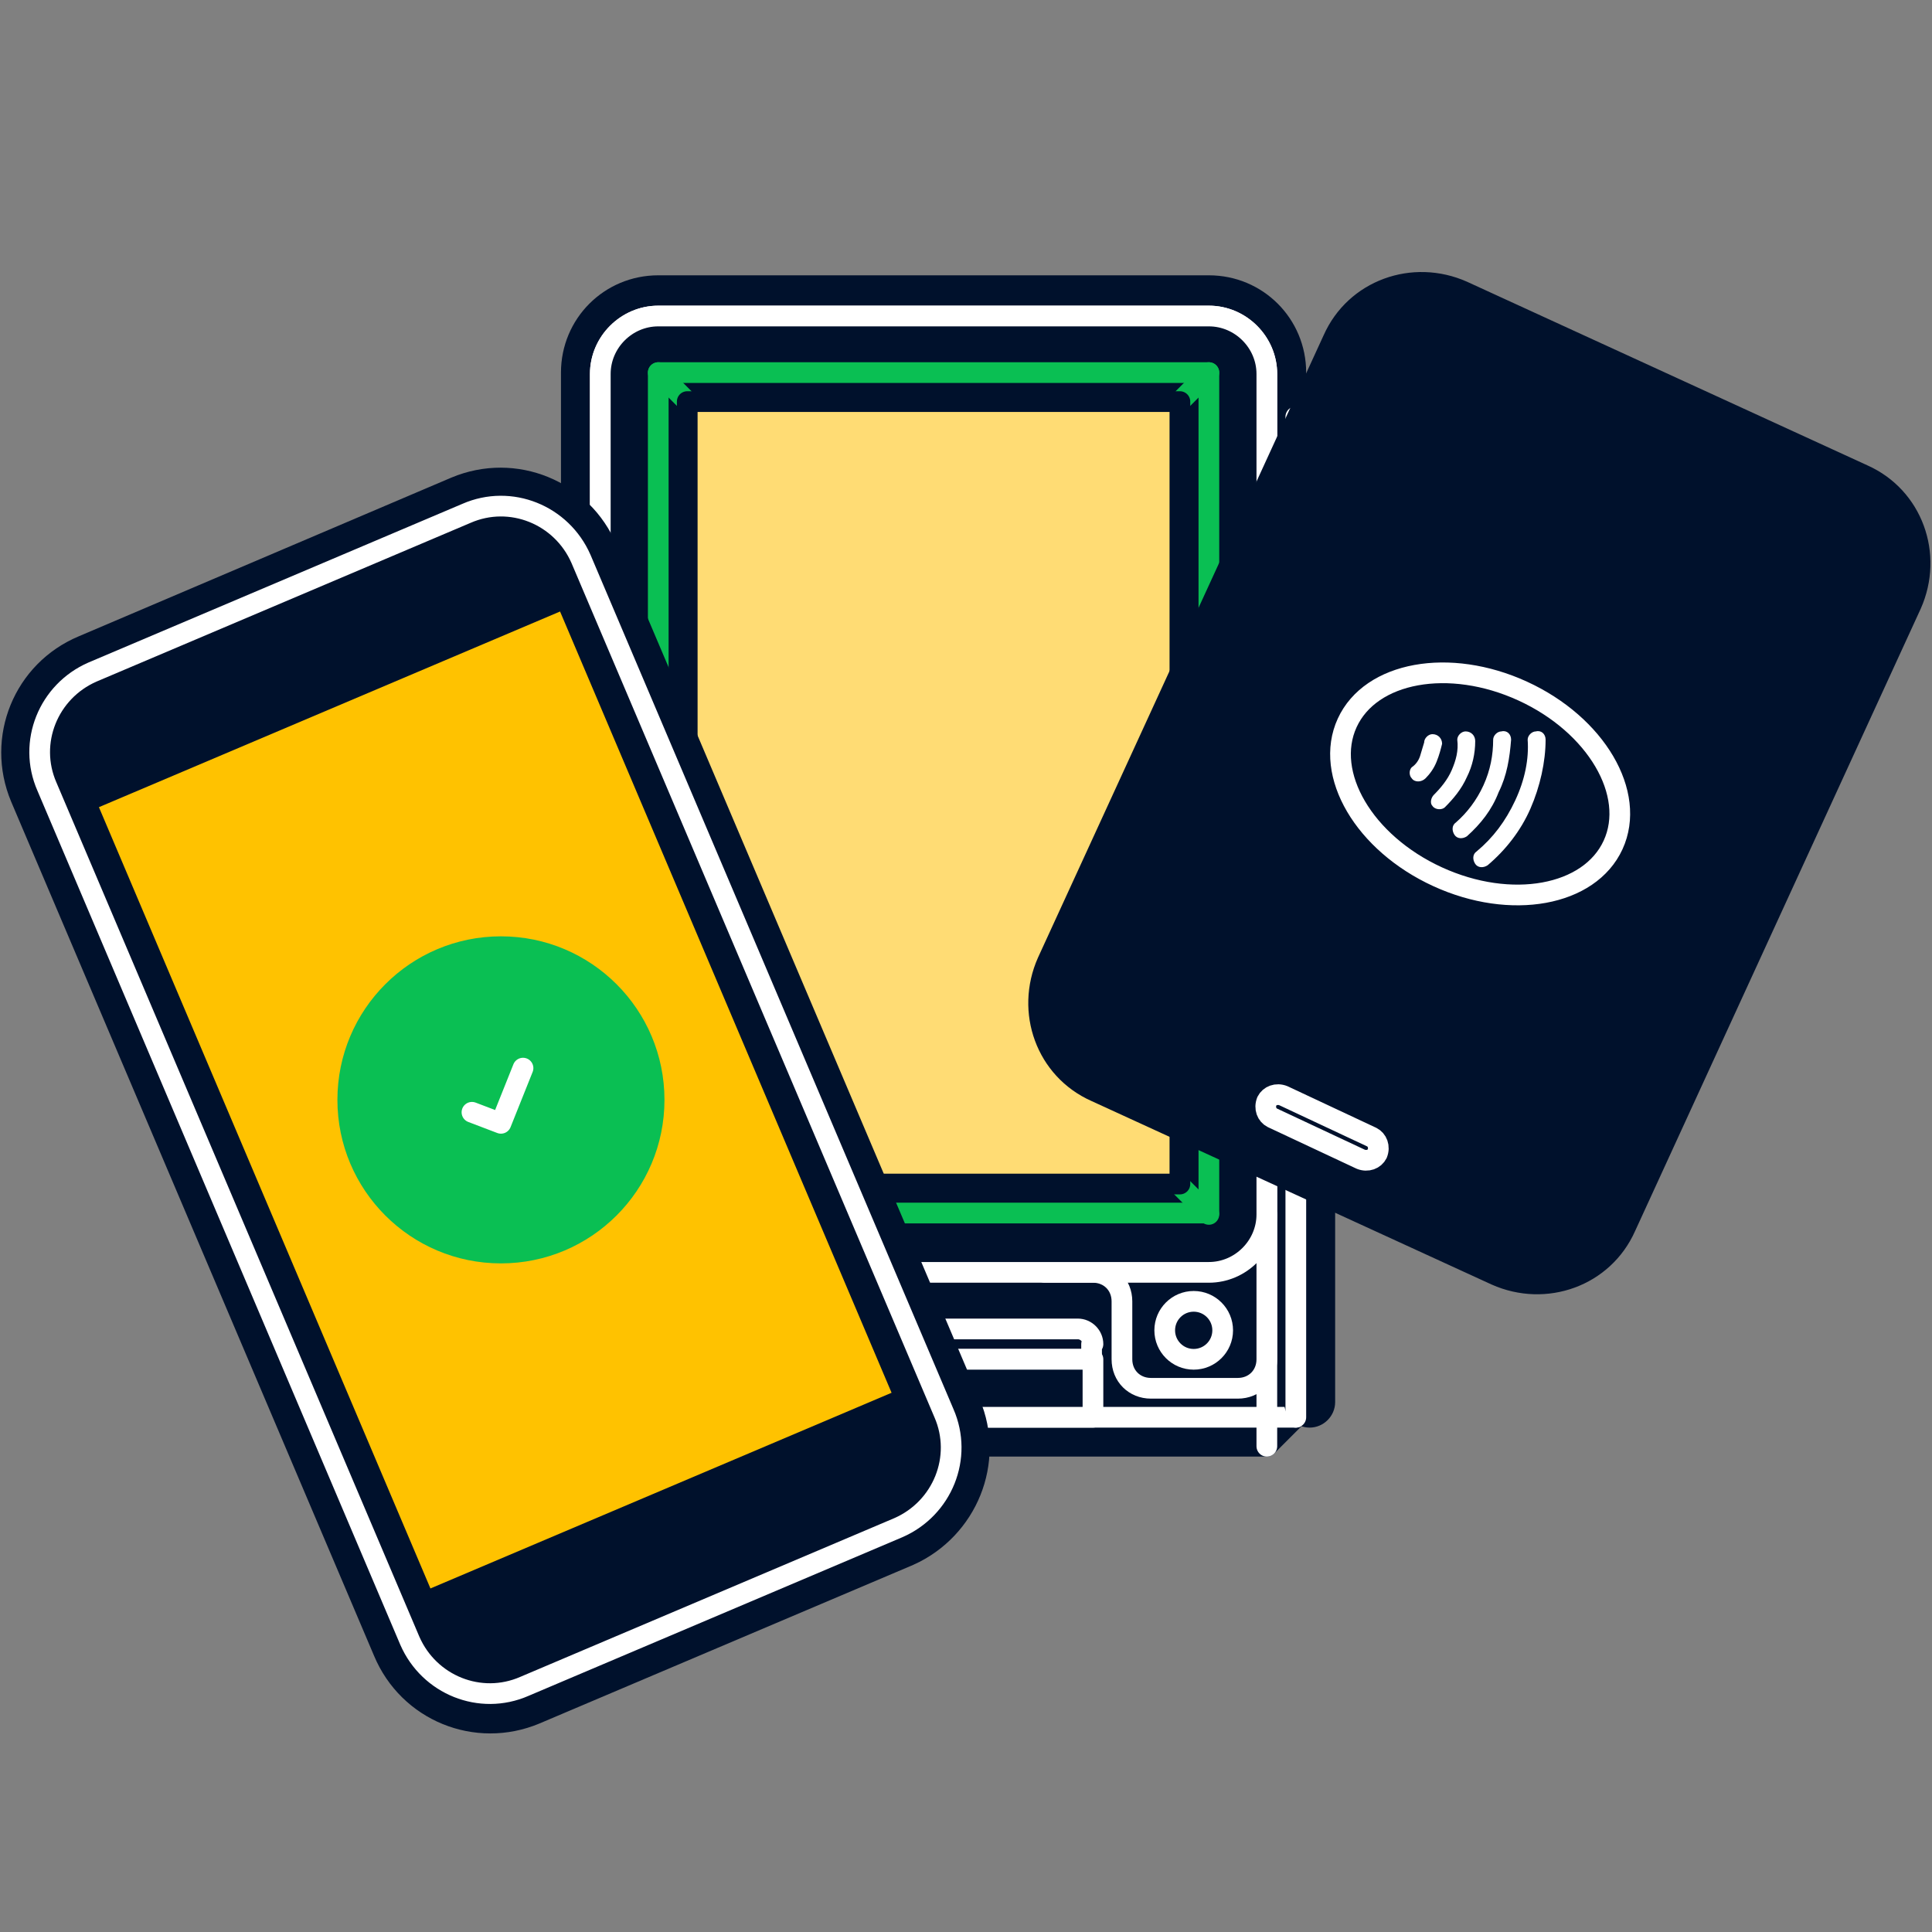 <svg xmlns="http://www.w3.org/2000/svg" xml:space="preserve" x="0" y="0" version="1.1" viewBox="0 0 140 140"><rect x="0" y="0" width="140" height="140" fill="#808080" stroke="none"/><g stroke-linecap="round" stroke-linejoin="round" stroke-miterlimit="10" stroke-width="1.5"><path fill="#00112C" stroke="#00112C" d="m93.9 102.7-2.1 2.1H43.5l-2.1-2.1V27c0-3.5 2.8-6.3 6.3-6.3h39.9c3.5 0 6.3 2.8 6.3 6.3z"/><path fill="#00112C" stroke="#FFF" d="M43.5 104.8V27.1c0-2.3 1.9-4.2 4.2-4.2h39.9c2.3 0 4.2 1.9 4.2 4.2v77.7"/><path fill="#00112C" stroke="#FFF" d="M91.8 88v10.5c0 1.2-.9 2.1-2.1 2.1h-6.3c-1.2 0-2.1-.9-2.1-2.1v-4.2c0-1.2-.9-2.1-2.1-2.1h-3.5"/><path fill="#00112C" stroke="#FFF" d="M43.5 88V27.1c0-2.3 1.9-4.2 4.2-4.2h39.9c2.3 0 4.2 1.9 4.2 4.2V88c0 2.3-1.9 4.2-4.2 4.2H47.7c-2.4 0-4.2-1.9-4.2-4.2"/><circle cx="86.5" cy="96.4" r="2.1" fill="#00112C" stroke="#FFF"/><path fill="none" stroke="#0ABF53" d="M87.6 88 85.5 85.9"/><path fill="none" stroke="#0ABF53" d="M87.6 27 85.5 29.1"/><path fill="none" stroke="#0ABF53" d="M47.7 27 49.8 29.1"/><path fill="none" stroke="#0ABF53" d="M49.8 85.9 47.7 88"/><path fill="#00112C" stroke="#FFF" d="M41.4 102.7 93.9 102.7"/><g fill="#00112C" stroke="#FFF"><path d="M79.2 97.4c0-.6-.5-1.1-1.1-1.1H52.9c-.6 0-1.1.5-1.1 1.1v1.1h27.3v-1.1z"/><path d="M51.9 98.5H79.2V102.7H51.9z"/></g><path fill="#00112C" stroke="#00112C" d="M94.9 29.1c-.6 0-1.1.5-1.1 1.1v71.4c0 .6.5 1.1 1.1 1.1h0c.6 0 1.1-.5 1.1-1.1V30.2c0-.6-.5-1.1-1.1-1.1"/><path fill="none" stroke="#0ABF53" d="M47.7 27H87.6V87.9H47.7z"/><path fill="#00112C" stroke="#FFF" d="M93.9 30.2 93.9 102.7"/><path fill="#FFDC74" stroke="#00112C" d="M49.8 29.1H85.5V85.8H49.8z"/></g><path fill="#00112C" stroke="#00112C" stroke-linecap="round" stroke-miterlimit="10" stroke-width="1.5" d="m108.4 92.4-29-13.3c-3.6-1.6-5.1-5.8-3.5-9.4l20.7-45.1c1.6-3.6 5.8-5.1 9.4-3.5l29 13.3c3.6 1.6 5.1 5.8 3.5 9.4l-20.7 45.1c-1.6 3.6-5.8 5.1-9.4 3.5z"/><ellipse cx="107.2" cy="56.8" fill="none" stroke="#FFF" stroke-linecap="round" stroke-linejoin="round" stroke-miterlimit="10" stroke-width="1.5" rx="7.4" ry="10.6" transform="rotate(-65.362 107.232 56.758)"/><g fill="#FFF"><path d="M109.8 58c-.7 1.5-1.6 2.7-2.8 3.7-.3.2-.3.6-.1.9s.6.3.9.1c1.3-1.1 2.4-2.5 3.1-4.1s1.1-3.4 1.1-5c0-.4-.3-.7-.7-.6-.3 0-.6.3-.6.6.1 1.4-.2 2.9-.9 4.4M107.5 56.9c-.5 1.1-1.2 2-2 2.7-.3.2-.3.6-.1.9s.6.3.9.1c1-.9 1.8-1.9 2.3-3.2.6-1.2.8-2.5.9-3.8 0-.4-.3-.7-.7-.6-.3 0-.6.3-.6.6 0 1.1-.2 2.2-.7 3.3M105.2 55.8c-.3.7-.8 1.3-1.3 1.8-.2.2-.3.6-.1.8.2.3.7.3.9.1.6-.6 1.2-1.3 1.6-2.2.4-.8.6-1.7.6-2.6 0-.4-.3-.7-.7-.7-.3 0-.6.3-.6.6.1.8-.1 1.5-.4 2.2M102.9 54.8c-.1.3-.3.6-.6.8-.2.2-.2.6 0 .8.2.3.7.3 1 0s.6-.7.8-1.2.3-.9.4-1.3c0-.4-.3-.7-.7-.7-.3 0-.6.3-.6.6-.1.3-.2.7-.3 1"/></g><path fill="none" stroke="#FFF" stroke-linecap="round" stroke-linejoin="round" stroke-miterlimit="10" stroke-width="1.5" d="m98.6 84-6.4-3c-.4-.2-.6-.7-.4-1.2h0c.2-.4.7-.6 1.2-.4l6.4 3c.4.2.6.7.4 1.2h0c-.2.4-.7.6-1.2.4"/><g stroke-linecap="round" stroke-miterlimit="10" stroke-width="1.5"><path fill="#00112C" stroke="#00112C" d="m65.9 112.7-27.1 11.5c-4.3 1.8-9.2-.2-11-4.5L1.5 57.8c-1.8-4.3.2-9.2 4.5-11l27-11.5c4.3-1.8 9.2.2 11 4.5l26.3 61.9c1.8 4.2-.2 9.1-4.4 11z"/><path fill="#00112C" stroke="#FFF" d="M38 122.2c-3.2 1.4-6.9-.1-8.3-3.3L3.4 57c-1.4-3.2.1-6.9 3.3-8.3l27.1-11.5c3.2-1.4 6.9.1 8.3 3.3l26.3 61.9c1.4 3.2-.1 6.9-3.3 8.3z"/><path fill="#FFC200" stroke="#00112C" stroke-linejoin="round" d="M17 48.2H54.8V111.2H17z" transform="rotate(-22.993 35.915 79.734)"/></g><circle cx="36.3" cy="79.7" r="11.1" fill="#0ABF53" stroke="#0ABF53" stroke-linecap="round" stroke-linejoin="round" stroke-miterlimit="10" stroke-width="1.5"/><path fill="none" stroke="#FFF" stroke-linecap="round" stroke-linejoin="round" stroke-miterlimit="10" stroke-width="1.5" d="M34.2 80.6 36.3 81.4 37.9 77.4"/></svg>